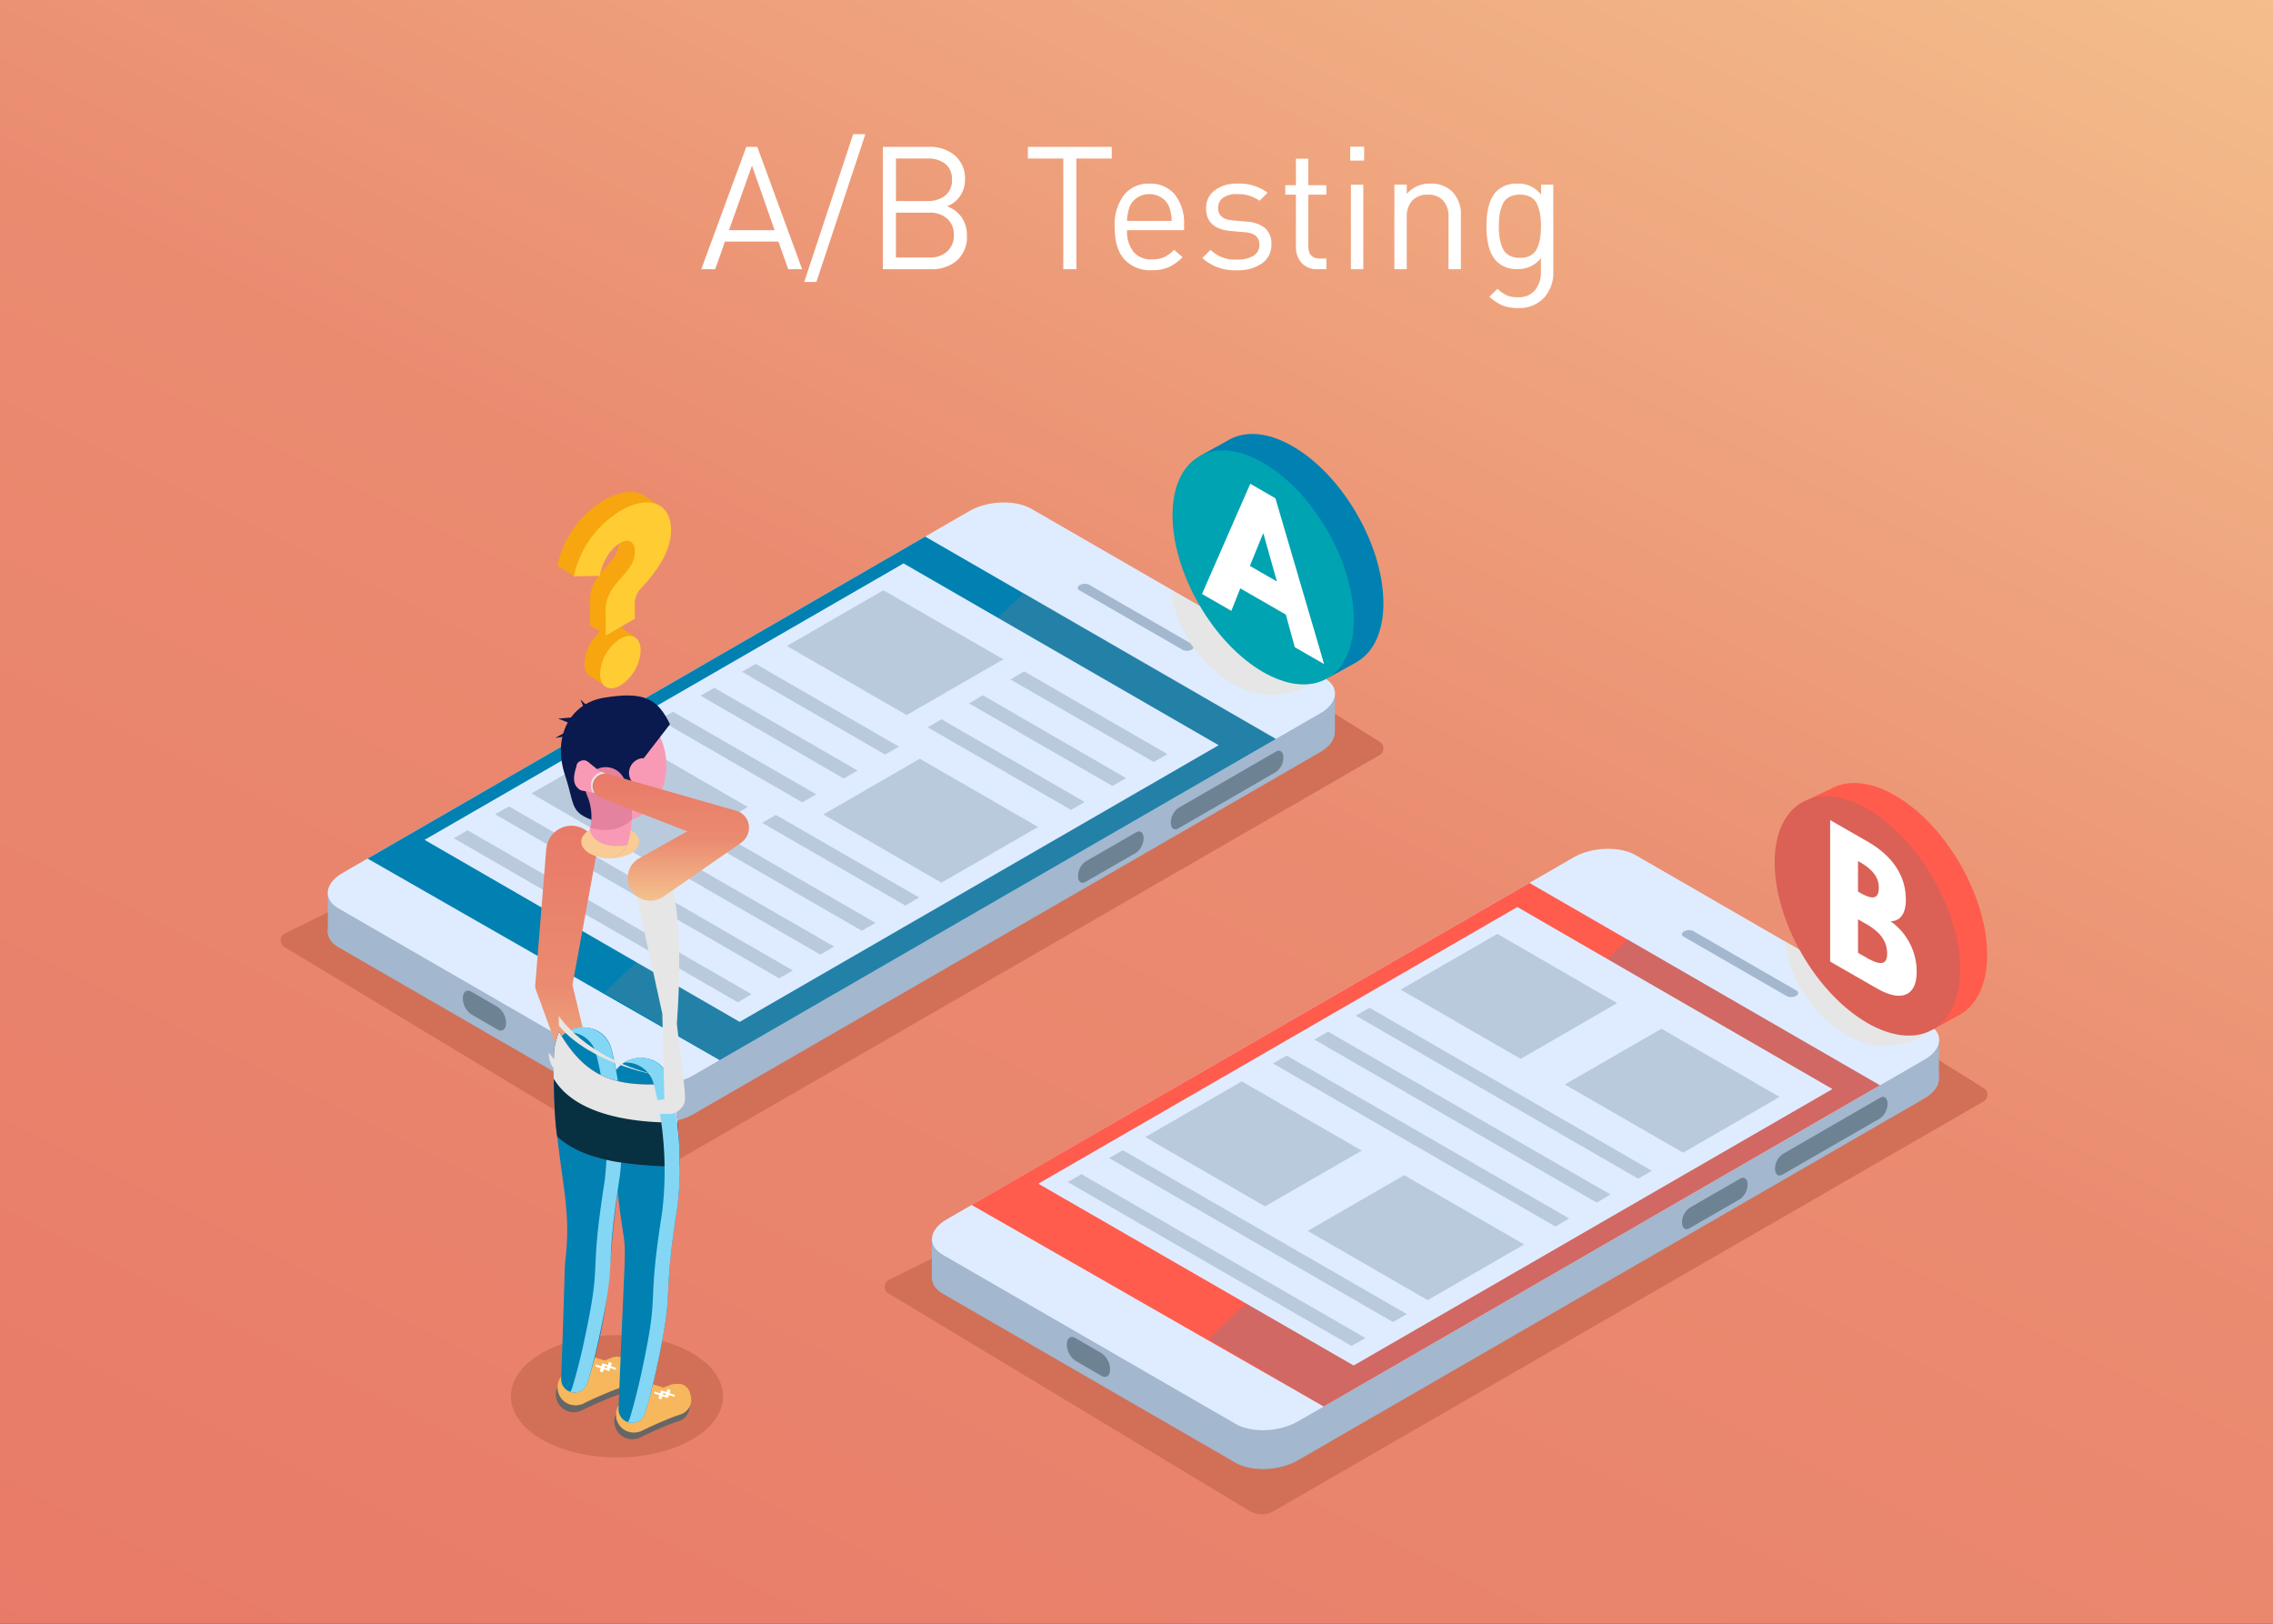 <svg xmlns="http://www.w3.org/2000/svg" xmlns:xlink="http://www.w3.org/1999/xlink" viewBox="0 0 396.874 283.481">
  <rect x="0" y="0" width="396.874" height="283.481" fill="#333333" stroke="none"/>
  <defs>
    <style>
      .cls-1 {
        fill: url(#linear-gradient);
      }

      .cls-2 {
        fill: #d17057;
      }

      .cls-3 {
        fill: #a3b7ce;
      }

      .cls-4, .cls-7 {
        fill: #6d8293;
      }

      .cls-5 {
        fill: #dfecff;
      }

      .cls-6 {
        fill: #0081b2;
      }

      .cls-7 {
        opacity: 0.32;
      }

      .cls-8 {
        fill: #ff5c4e;
      }

      .cls-9 {
        fill: #bacadd;
      }

      .cls-10 {
        fill: #e6e6e6;
      }

      .cls-11 {
        fill: #f7a60f;
      }

      .cls-12 {
        fill: #fc3;
      }

      .cls-13 {
        fill: #00a3b1;
      }

      .cls-14 {
        fill: #fff;
      }

      .cls-15 {
        fill: #db6056;
      }

      .cls-16 {
        fill: url(#linear-gradient-2);
      }

      .cls-17 {
        fill: #f7b75d;
      }

      .cls-18 {
        fill: #666;
      }

      .cls-19 {
        fill: #84d6f5;
      }

      .cls-20 {
        fill: #566cd2;
      }

      .cls-21 {
        fill: #073040;
      }

      .cls-22 {
        fill: #f9cc95;
      }

      .cls-23 {
        fill: #f89ab5;
      }

      .cls-24 {
        fill: #0a1a4e;
      }

      .cls-25 {
        fill: #e5829f;
      }
    </style>
    <linearGradient id="linear-gradient" x1="0.071" y1="1.1" x2="0.929" y2="-0.1" gradientUnits="objectBoundingBox">
      <stop offset="0" stop-color="#e87a68"/>
      <stop offset="0.523" stop-color="#ea8b70"/>
      <stop offset="1" stop-color="#f4c18d"/>
    </linearGradient>
    <linearGradient id="linear-gradient-2" x1="0.5" y1="0" x2="0.5" y2="1" xlink:href="#linear-gradient"/>
  </defs>
  <g id="Group_4768" data-name="Group 4768" transform="translate(-968 -1578)">
    <g id="Group_149" data-name="Group 149" transform="translate(968 1578)">
      <g id="Group_133" data-name="Group 133">
        <rect id="Rectangle_254" data-name="Rectangle 254" class="cls-1" width="396.874" height="283.481"/>
      </g>
    </g>
    <g id="Group_4587" data-name="Group 4587" transform="translate(1017 1665.723)">
      <path id="Path_17332" data-name="Path 17332" class="cls-2" d="M184.083,134.5l7.844,4.9a1.276,1.276,0,0,1,.617,1.162,1.344,1.344,0,0,1-.69,1.162L67.91,213.232a4.147,4.147,0,0,1-4.249-.036L.654,175.21a1.367,1.367,0,0,1-.654-1.2,1.328,1.328,0,0,1,.763-1.162l7.481-3.7,74.773,12.529Z" transform="translate(0 -97.603)"/>
      <g id="Group_4586" data-name="Group 4586" transform="translate(8.227)">
        <g id="Group_4585" data-name="Group 4585">
          <g id="Group_4584" data-name="Group 4584">
            <path id="Path_17333" data-name="Path 17333" class="cls-3" d="M494.673,131.382V124.7l-6.973,3.958,4.031,4.5Z" transform="translate(-318.817 -91.362)"/>
            <path id="Path_17334" data-name="Path 17334" class="cls-3" d="M22.7,220.2v7.263l3.486-.545,1.344-4.467Z" transform="translate(-22.684 -152.181)"/>
            <path id="Path_17335" data-name="Path 17335" class="cls-3" d="M75.692,152.012,24.56,122.487c-2.8-1.6-2.469-4.394.69-6.21L134.668,53.089c3.159-1.816,7.989-2,10.786-.4l51.132,29.524c2.8,1.6,2.469,4.394-.69,6.21L86.478,151.612C83.318,153.428,78.488,153.609,75.692,152.012Z" transform="translate(-22.655 -44.809)"/>
            <path id="Path_17336" data-name="Path 17336" class="cls-4" d="M93.665,274.4l-4.576-2.651a3.514,3.514,0,0,1-1.489-2.833h0c0-1.089.654-1.6,1.489-1.126l4.576,2.651a3.514,3.514,0,0,1,1.489,2.833h0C95.117,274.364,94.464,274.872,93.665,274.4Z" transform="translate(-64.015 -182.377)"/>
            <g id="Group_4582" data-name="Group 4582">
              <path id="Path_17337" data-name="Path 17337" class="cls-5" d="M75.692,133.312,24.56,103.787c-2.8-1.6-2.469-4.394.69-6.21L134.7,34.389c3.159-1.816,7.989-2,10.786-.4l51.132,29.524c2.8,1.6,2.469,4.394-.69,6.21L86.478,132.912C83.318,134.728,78.488,134.91,75.692,133.312Z" transform="translate(-22.655 -32.899)"/>
              <path id="Path_17338" data-name="Path 17338" class="cls-6" d="M103.282,140.706,41.8,105.516,139.161,49.3l61.228,35.335Z" transform="translate(-34.848 -43.344)"/>
              <path id="Path_17339" data-name="Path 17339" class="cls-3" d="M401.6,83.552,383.518,73.13c-.4-.218-.363-.654.109-.908h0a1.824,1.824,0,0,1,1.562-.073l18.085,10.423c.4.218.363.654-.109.908h0A1.7,1.7,0,0,1,401.6,83.552Z" transform="translate(-252.295 -57.804)"/>
            </g>
            <g id="Group_4583" data-name="Group 4583" transform="translate(131.006 43.343)">
              <path id="Path_17340" data-name="Path 17340" class="cls-4" d="M393.532,194.773l-8.825,5.084c-.726.436-1.307-.036-1.307-1.017h0a3.207,3.207,0,0,1,1.307-2.542l8.825-5.084c.726-.436,1.307.036,1.307,1.017h0A3.152,3.152,0,0,1,393.532,194.773Z" transform="translate(-383.4 -176.961)"/>
              <path id="Path_17341" data-name="Path 17341" class="cls-4" d="M446.339,155.973l-17.032,9.841c-.726.436-1.307-.036-1.307-1.017h0a3.207,3.207,0,0,1,1.307-2.542l17.032-9.841c.726-.436,1.307.036,1.307,1.017h0A3.108,3.108,0,0,1,446.339,155.973Z" transform="translate(-411.803 -152.251)"/>
            </g>
          </g>
        </g>
        <path id="Path_17342" data-name="Path 17342" class="cls-7" d="M272.926,101.921,228.912,76.5,155.7,146.225l20.119,11.8Z" transform="translate(-107.384 -60.666)"/>
      </g>
    </g>
    <g id="Group_4593" data-name="Group 4593" transform="translate(1122.456 1726.188)">
      <path id="Path_17343" data-name="Path 17343" class="cls-2" d="M474.477,301l7.844,4.9a1.276,1.276,0,0,1,.617,1.162,1.344,1.344,0,0,1-.69,1.162l-123.908,71.5a4.147,4.147,0,0,1-4.249-.036L291.048,341.71a1.294,1.294,0,0,1-.654-1.2,1.328,1.328,0,0,1,.763-1.162l7.481-3.7,74.773,12.492Z" transform="translate(-290.391 -264.103)"/>
      <g id="Group_4592" data-name="Group 4592" transform="translate(8.247 0)">
        <g id="Group_4591" data-name="Group 4591">
          <g id="Group_4590" data-name="Group 4590">
            <path id="Path_17344" data-name="Path 17344" class="cls-3" d="M785.136,297.882V291.2l-6.936,3.922,3.995,4.539Z" transform="translate(-609.297 -257.862)"/>
            <path id="Path_17345" data-name="Path 17345" class="cls-3" d="M313.1,386.7v7.263l3.486-.581,1.38-4.43Z" transform="translate(-313.1 -318.681)"/>
            <path id="Path_17346" data-name="Path 17346" class="cls-3" d="M366.192,318.512,315.06,288.987c-2.8-1.6-2.469-4.394.69-6.21l109.418-63.189c3.159-1.816,7.989-2,10.786-.4l51.132,29.524c2.8,1.6,2.469,4.394-.69,6.21L376.978,318.112C373.782,319.928,368.952,320.109,366.192,318.512Z" transform="translate(-313.135 -211.309)"/>
            <path id="Path_17347" data-name="Path 17347" class="cls-4" d="M384.065,440.9l-4.576-2.651A3.514,3.514,0,0,1,378,435.416h0c0-1.089.654-1.6,1.489-1.126l4.576,2.651a3.513,3.513,0,0,1,1.489,2.833h0C385.554,440.864,384.9,441.372,384.065,440.9Z" transform="translate(-354.431 -348.877)"/>
            <g id="Group_4588" data-name="Group 4588" transform="translate(0.02)">
              <path id="Path_17348" data-name="Path 17348" class="cls-5" d="M366.192,299.812,315.06,270.287c-2.8-1.6-2.469-4.394.69-6.21L425.2,200.889c3.159-1.816,7.989-2,10.786-.4l51.132,29.524c2.8,1.6,2.469,4.394-.69,6.21L376.978,299.412C373.782,301.228,368.952,301.41,366.192,299.812Z" transform="translate(-313.155 -199.399)"/>
              <path id="Path_17349" data-name="Path 17349" class="cls-8" d="M393.682,307.206,332.2,272.016,429.6,215.8l61.191,35.335Z" transform="translate(-325.284 -209.844)"/>
              <path id="Path_17350" data-name="Path 17350" class="cls-3" d="M692.1,250.052,674.018,239.63c-.4-.218-.363-.654.109-.908h0a1.824,1.824,0,0,1,1.562-.073l18.085,10.423c.4.218.363.654-.109.908h0A1.824,1.824,0,0,1,692.1,250.052Z" transform="translate(-542.795 -224.304)"/>
            </g>
            <g id="Group_4589" data-name="Group 4589" transform="translate(130.99 43.307)">
              <path id="Path_17351" data-name="Path 17351" class="cls-4" d="M683.932,361.273l-8.825,5.084c-.726.436-1.307-.036-1.307-1.017h0a3.207,3.207,0,0,1,1.307-2.542l8.825-5.084c.726-.436,1.307.036,1.307,1.017h0A3.207,3.207,0,0,1,683.932,361.273Z" transform="translate(-673.8 -343.425)"/>
              <path id="Path_17352" data-name="Path 17352" class="cls-4" d="M736.839,322.41l-17.032,9.805c-.726.436-1.307-.036-1.307-1.017h0a3.207,3.207,0,0,1,1.307-2.542l17.032-9.841c.726-.436,1.307.036,1.307,1.017h0A3.224,3.224,0,0,1,736.839,322.41Z" transform="translate(-702.267 -318.651)"/>
            </g>
          </g>
        </g>
        <path id="Path_17353" data-name="Path 17353" class="cls-7" d="M563.326,268.421,519.312,243,446.1,312.725l20.119,11.8Z" transform="translate(-397.801 -227.166)"/>
      </g>
    </g>
    <g id="Group_4598" data-name="Group 4598" transform="translate(1042.13 1676.363)">
      <path id="Path_17354" data-name="Path 17354" class="cls-5" d="M124.218,142.239,69.2,110.463,152.834,62.2l55.018,31.74Z" transform="translate(-69.2 -62.2)"/>
      <g id="Group_4594" data-name="Group 4594" transform="translate(58.94 18.848)">
        <path id="Path_17355" data-name="Path 17355" class="cls-9" d="M375.921,129.933,350.9,115.516l2.4-1.416,25.021,14.454Z" transform="translate(-307.54 -114.1)"/>
        <path id="Path_17356" data-name="Path 17356" class="cls-9" d="M356.021,141.433,331,127.016l2.4-1.416,25.021,14.454Z" transform="translate(-294.866 -121.424)"/>
        <path id="Path_17357" data-name="Path 17357" class="cls-9" d="M336.121,152.934,311.1,138.516l2.4-1.416,25.021,14.454Z" transform="translate(-282.193 -128.747)"/>
        <path id="Path_17358" data-name="Path 17358" class="cls-9" d="M256.521,198.934,231.5,184.48l2.4-1.38,25.021,14.417Z" transform="translate(-231.5 -158.042)"/>
      </g>
      <g id="Group_4595" data-name="Group 4595" transform="translate(44.087 48.299)">
        <path id="Path_17359" data-name="Path 17359" class="cls-9" d="M235.521,211.034,210.5,196.58l2.4-1.38,25.021,14.454Z" transform="translate(-203.273 -195.2)"/>
        <path id="Path_17360" data-name="Path 17360" class="cls-9" d="M215.621,222.533,190.6,208.08l2.4-1.38,25.021,14.417Z" transform="translate(-190.6 -202.524)"/>
      </g>
      <g id="Group_4596" data-name="Group 4596" transform="translate(5.084 42.416)">
        <path id="Path_17361" data-name="Path 17361" class="cls-9" d="M152.707,209.033,103.1,180.38l2.433-1.38,49.57,28.653Z" transform="translate(-95.873 -179)"/>
        <path id="Path_17362" data-name="Path 17362" class="cls-9" d="M132.807,220.533,83.2,191.88l2.433-1.38,49.57,28.617Z" transform="translate(-83.2 -186.324)"/>
      </g>
      <g id="Group_4597" data-name="Group 4597" transform="translate(40.964 17.54)">
        <path id="Path_17363" data-name="Path 17363" class="cls-9" d="M246.785,126.333,221.8,111.88l2.4-1.38,25.021,14.454Z" transform="translate(-207.346 -110.5)"/>
        <path id="Path_17364" data-name="Path 17364" class="cls-9" d="M226.885,137.834,201.9,123.38l2.4-1.38,25.021,14.454Z" transform="translate(-194.673 -117.824)"/>
        <path id="Path_17365" data-name="Path 17365" class="cls-9" d="M206.985,149.334,182,134.88l2.4-1.38,25.021,14.417Z" transform="translate(-182 -125.147)"/>
      </g>
      <path id="Path_17366" data-name="Path 17366" class="cls-9" d="M264.318,96.889,243.4,84.833,260.25,75.1,281.2,87.157Z" transform="translate(-180.139 -70.415)"/>
      <path id="Path_17367" data-name="Path 17367" class="cls-9" d="M281.527,177.744,260.9,165.833l16.85-9.732,20.663,11.911Z" transform="translate(-191.283 -122)"/>
      <path id="Path_17368" data-name="Path 17368" class="cls-9" d="M141.518,167.826,120.6,155.733,137.45,146l20.918,12.093Z" transform="translate(-101.934 -115.568)"/>
    </g>
    <g id="Group_4601" data-name="Group 4601" transform="translate(1149.297 1736.356)">
      <path id="Path_17369" data-name="Path 17369" class="cls-5" d="M419.354,307.439,364.3,275.7l83.634-48.3,55.018,31.776Z" transform="translate(-364.3 -227.4)"/>
      <g id="Group_4599" data-name="Group 4599" transform="translate(5.12 42.453)">
        <path id="Path_17370" data-name="Path 17370" class="cls-9" d="M447.87,374.3,398.3,345.68l2.4-1.38L450.3,372.917Z" transform="translate(-391.073 -344.3)"/>
        <path id="Path_17371" data-name="Path 17371" class="cls-9" d="M427.97,385.8,378.4,357.18l2.4-1.38L430.4,384.417Z" transform="translate(-378.4 -351.624)"/>
      </g>
      <g id="Group_4600" data-name="Group 4600" transform="translate(40.964 17.577)">
        <path id="Path_17372" data-name="Path 17372" class="cls-9" d="M566.216,305.651,516.9,277.18l2.4-1.38,49.316,28.471Z" transform="translate(-502.447 -275.8)"/>
        <path id="Path_17373" data-name="Path 17373" class="cls-9" d="M546.316,317.151,497,288.68l2.4-1.38,49.316,28.435Z" transform="translate(-489.773 -283.124)"/>
        <path id="Path_17374" data-name="Path 17374" class="cls-9" d="M526.416,328.651,477.1,300.18l2.4-1.38,49.316,28.435Z" transform="translate(-477.1 -290.447)"/>
      </g>
      <path id="Path_17375" data-name="Path 17375" class="cls-9" d="M559.454,262.126,538.5,250.033l16.887-9.733L576.3,252.393Z" transform="translate(-475.239 -235.615)"/>
      <path id="Path_17376" data-name="Path 17376" class="cls-9" d="M638.063,307.544,617.4,295.633l16.887-9.733,20.627,11.911Z" transform="translate(-525.486 -264.656)"/>
      <path id="Path_17377" data-name="Path 17377" class="cls-9" d="M436.618,333.026,415.7,320.933l16.85-9.733L453.5,323.293Z" transform="translate(-397.034 -280.768)"/>
      <path id="Path_17378" data-name="Path 17378" class="cls-9" d="M514.754,378.126,493.8,366.033l16.85-9.733L531.6,368.393Z" transform="translate(-446.772 -309.49)"/>
    </g>
    <path id="Path_17379" data-name="Path 17379" class="cls-10" d="M723.1,243.8a22.421,22.421,0,0,0,11.076,16.487c8.1,4.685,15.071-1.2,15.071-1.2Z" transform="translate(556.496 1498.512)"/>
    <path id="Path_17380" data-name="Path 17380" class="cls-10" d="M428,75.1a22.421,22.421,0,0,0,11.076,16.487c8.1,4.685,15.071-1.2,15.071-1.2Z" transform="translate(744.43 1605.948)"/>
    <g id="Group_4603" data-name="Group 4603" transform="translate(1065.408 1663.886)">
      <path id="Path_17381" data-name="Path 17381" class="cls-11" d="M150.7,30.043l-2.106-1.38h0c-1.634-1.271-4.285-1.053-7.154.581a17.438,17.438,0,0,0-8.1,11v.036c0,.036-.036.109-.036.145v.291h0v.036l2.905,1.852a9.51,9.51,0,0,1,.872-1.925h.763a10.213,10.213,0,0,1,1.344-3.414c.036-.073.073-.109.109-.182a6.071,6.071,0,0,1,2.215-2.179c1.38-.8,2.506-.218,2.506,1.489,0,2.542-1.743,3.668-3.632,6.137a6.758,6.758,0,0,0-1.453,4.721v3.886l1.743,1.089a7.869,7.869,0,0,0-2.724,5.556,2.62,2.62,0,0,0,.835,2.143h0l.073.036c.073.036.109.073.182.109l2.76,1.743,1.671-1.38-.073-2.324a8.193,8.193,0,0,0,1.525-3.087l2.034-1.779-3.232-2.07-.036.073a2.555,2.555,0,0,0-1.816.218V49.435l2.179-1.271v-2a4.281,4.281,0,0,1,1.089-3.341c2.978-3.159,5.229-6.609,5.229-10.1a7.2,7.2,0,0,0-.218-1.852l.545.218Z" transform="translate(-133.3 -27.843)"/>
      <g id="Group_4602" data-name="Group 4602" transform="translate(2.796 1.835)">
        <path id="Path_17382" data-name="Path 17382" class="cls-12" d="M141,45.79a17.668,17.668,0,0,1,8.207-11.476c4.612-2.687,8.752-1.562,8.752,3.45,0,3.486-2.252,6.936-5.229,10.1A4.2,4.2,0,0,0,151.64,51.2v2l-5.084,2.942V52.291a6.758,6.758,0,0,1,1.453-4.721c1.888-2.469,3.632-3.6,3.632-6.137,0-1.707-1.126-2.288-2.506-1.489-2.215,1.271-3.3,4.031-3.632,5.774Zm11.657,12.965a7.683,7.683,0,0,1-3.559,6.1c-1.961,1.126-3.523.218-3.523-2.034a7.751,7.751,0,0,1,3.523-6.137C151.1,55.559,152.657,56.467,152.657,58.755Z" transform="translate(-141 -32.897)"/>
      </g>
    </g>
    <g id="Group_4606" data-name="Group 4606" transform="translate(1166.169 1651.225)">
      <path id="Path_17383" data-name="Path 17383" class="cls-6" d="M473.712,29.544c0-10.1-7.081-22.37-15.833-27.418C453.666-.307,449.853-.6,447.02.855h0L446.8.964c-.073.036-.109.073-.182.109L441.5,3.906l2.179.218a14.379,14.379,0,0,0-1.634,7.154c0,10.1,7.081,22.37,15.833,27.418a15.119,15.119,0,0,0,6.573,2.143l-.182,1.6,4.757-2.615a.036.036,0,0,0,.036-.036h0C471.932,38.115,473.712,34.592,473.712,29.544Z" transform="translate(-430.336 2.566)"/>
      <g id="Group_4605" data-name="Group 4605" transform="translate(0 0)">
        <ellipse id="Ellipse_57" data-name="Ellipse 57" class="cls-13" cx="12.928" cy="22.37" rx="12.928" ry="22.37" transform="matrix(0.866, -0.5, 0.5, 0.866, 0, 12.928)"/>
        <g id="Group_4604" data-name="Group 4604" transform="translate(11.708 11.229)">
          <path id="Path_17384" data-name="Path 17384" class="cls-14" d="M464.317,55.385l-5.12-2.942-1.562-5.7-7.953-4.576-1.562,3.922L443,43.147,451.425,23.9l4.394,2.542Zm-10.6-22.806-.036-.036-2.324,5.7,4.721,2.724Z" transform="translate(-443 -23.9)"/>
        </g>
      </g>
    </g>
    <g id="Group_4609" data-name="Group 4609" transform="translate(1271.162 1711.49)">
      <path id="Path_17385" data-name="Path 17385" class="cls-8" d="M764.2,197.784c0-10.241-7.19-22.7-16.051-27.818-4.249-2.469-8.135-2.76-11-1.307h0l-.218.109a.794.794,0,0,0-.182.109l-3.813,1.779.835,1.307a14.713,14.713,0,0,0-1.67,7.263c0,10.241,7.19,22.7,16.051,27.818a15.14,15.14,0,0,0,6.682,2.179l-.182,1.634,4.83-2.651a.036.036,0,0,0,.036-.036h0C762.387,206.5,764.2,202.9,764.2,197.784Z" transform="translate(-720.397 -164.566)"/>
      <g id="Group_4608" data-name="Group 4608" transform="translate(0 0)">
        <ellipse id="Ellipse_58" data-name="Ellipse 58" class="cls-15" cx="13.219" cy="22.879" rx="13.219" ry="22.879" transform="matrix(0.866, -0.5, 0.5, 0.866, 0, 13.219)"/>
        <g id="Group_4607" data-name="Group 4607" transform="translate(16.388 9.686)">
          <path id="Path_17386" data-name="Path 17386" class="cls-14" d="M751.646,189.413c3.668,2.143,6.573,5.375,6.573,10.1,0,2.288-.872,3.74-2.687,3.74a10.737,10.737,0,0,1,4.576,8.861c0,4.067-2.578,5.411-7.009,2.833l-8.1-4.648V185.6Zm-1.38,8.9c2.106,1.2,3.232,1.126,3.232-.944,0-1.779-1.126-3.159-3.232-4.394l-.4-.218v5.338Zm1.126,11.33c2.324,1.344,3.559,1.271,3.559-.69,0-2.288-1.271-3.813-3.559-5.157l-1.525-.872v5.847Z" transform="translate(-745 -185.6)"/>
        </g>
      </g>
    </g>
    <g id="Group_4621" data-name="Group 4621" transform="translate(1057.201 1699.415)">
      <path id="Path_17387" data-name="Path 17387" class="cls-16" d="M136.256,239.931l-.109-.4-2.469-2.76-.654-2.651a1.979,1.979,0,0,0-.036-.8l-4.1-17.177,4.14-22.552a4.395,4.395,0,1,0-8.643-1.6c-.036.145-.036.291-.073.436l-1.888,23.351-.036.327a2.148,2.148,0,0,0,.145.981l6.355,17.4a1.582,1.582,0,0,0,.363.581l1.017,2.76a4.07,4.07,0,0,0,2.4,2.433l2.215.872A.985.985,0,0,0,136.256,239.931Z" transform="translate(-118.135 -165.622)"/>
      <ellipse id="Ellipse_59" data-name="Ellipse 59" class="cls-2" cx="18.521" cy="10.677" rx="18.521" ry="10.677" transform="translate(0 111.678)"/>
      <path id="Path_17388" data-name="Path 17388" class="cls-17" d="M186.1,459.42a1.984,1.984,0,1,0,1.017-2.615A1.97,1.97,0,0,0,186.1,459.42Z" transform="translate(-158.614 -336.448)"/>
      <g id="Group_4612" data-name="Group 4612" transform="translate(18.071 120.202)">
        <g id="Group_4610" data-name="Group 4610" transform="translate(0 1.162)">
          <path id="Path_17389" data-name="Path 17389" class="cls-18" d="M164.978,468.054c1.089-.545,2.179-1.053,3.3-1.525s2.215-.944,3.377-1.307a2.734,2.734,0,1,0-1.6-5.229c-.073.036-.182.073-.254.109a29.626,29.626,0,0,1-3.45,1.162c-1.162.363-2.324.654-3.523.944a3.122,3.122,0,1,0,1.489,6.065A1.737,1.737,0,0,0,164.978,468.054Z" transform="translate(-160.461 -459.873)"/>
        </g>
        <g id="Group_4611" data-name="Group 4611" transform="translate(0.291)">
          <path id="Path_17390" data-name="Path 17390" class="cls-17" d="M165.778,464.854c1.089-.545,2.179-1.053,3.3-1.525s2.215-.944,3.377-1.307a2.734,2.734,0,0,0-1.6-5.229c-.073.036-.182.073-.254.109a29.626,29.626,0,0,1-3.45,1.162c-1.162.363-2.324.654-3.523.944a3.122,3.122,0,0,0,1.489,6.065A2.756,2.756,0,0,0,165.778,464.854Z" transform="translate(-161.261 -456.673)"/>
        </g>
        <path id="Path_17391" data-name="Path 17391" class="cls-17" d="M178.842,457.445l-1.816-.545-1.126,4.176Z" transform="translate(-170.293 -456.818)"/>
        <path id="Path_17392" data-name="Path 17392" class="cls-14" d="M180.771,459.318h0l-.218.545-.944-.327-.109.327.944.327-.182.545.545.182.182-.545.944.327h0l.182-.545.944.327.109-.327-.944-.327.182-.545-.545-.182-.182.545Zm.291.726.073-.254.436.145-.073.254Z" transform="translate(-172.586 -458.219)"/>
      </g>
      <g id="Group_4615" data-name="Group 4615" transform="translate(7.866 115.445)">
        <g id="Group_4613" data-name="Group 4613" transform="translate(0 1.198)">
          <path id="Path_17393" data-name="Path 17393" class="cls-18" d="M136.878,455.054c1.089-.545,2.179-1.053,3.3-1.525s2.215-.944,3.377-1.307a2.734,2.734,0,1,0-1.6-5.229c-.073.036-.182.073-.254.109a29.637,29.637,0,0,1-3.45,1.162c-1.162.363-2.324.654-3.523.944a3.122,3.122,0,1,0,1.489,6.065A4.6,4.6,0,0,0,136.878,455.054Z" transform="translate(-132.361 -446.873)"/>
        </g>
        <g id="Group_4614" data-name="Group 4614" transform="translate(0.291)">
          <path id="Path_17394" data-name="Path 17394" class="cls-17" d="M137.678,451.754c1.089-.545,2.179-1.053,3.3-1.525s2.215-.944,3.377-1.307a2.734,2.734,0,1,0-1.6-5.229c-.073.036-.182.073-.254.109a29.625,29.625,0,0,1-3.45,1.162c-1.162.363-2.324.654-3.523.944a3.122,3.122,0,1,0,1.489,6.065A2.31,2.31,0,0,0,137.678,451.754Z" transform="translate(-133.161 -443.573)"/>
        </g>
        <path id="Path_17395" data-name="Path 17395" class="cls-17" d="M150.742,444.445l-1.852-.545-1.089,4.14Z" transform="translate(-142.193 -443.781)"/>
        <path id="Path_17396" data-name="Path 17396" class="cls-14" d="M152.571,446.318h0l-.218.545-.944-.327-.109.327.944.327-.182.545.545.182.182-.545.944.327h0l.182-.545.944.327.109-.327-.944-.327.182-.545-.545-.182-.182.545Zm.327.726.073-.254.436.145-.073.254Z" transform="translate(-144.422 -445.182)"/>
      </g>
      <g id="Group_4616" data-name="Group 4616" transform="translate(7.478 57.964)">
        <path id="Path_17397" data-name="Path 17397" class="cls-6" d="M137.179,347.357c4.794-15.4,3.159-20.119,5.7-36.134a61.439,61.439,0,0,0-1.489-22.152c-1.562-5.774-10.1-4.612-10.1,1.307-.109,19.138,3.3,23.859,2.106,34.935-.291,2.615-.073,1.416-.8,21.208a2.357,2.357,0,0,0,2.288,2.506A2.408,2.408,0,0,0,137.179,347.357Z" transform="translate(-131.293 -285.291)"/>
      </g>
      <g id="Group_4618" data-name="Group 4618" transform="translate(17.502 63.266)">
        <g id="Group_4617" data-name="Group 4617">
          <path id="Path_17398" data-name="Path 17398" class="cls-6" d="M164.816,361.957c.726-2.4,1.307-4.721,1.852-7.118,3.6-16.378.908-10.6,3.813-29.016a61.208,61.208,0,0,0-1.489-22.152c-1.562-5.774-10.1-4.612-10.1,1.307v.145c-.036,4.648.4,9.151.69,13.8,2.179,22.443,2.143,1.562.617,42.162A2.365,2.365,0,0,0,164.816,361.957Z" transform="translate(-158.894 -299.891)"/>
        </g>
      </g>
      <path id="Path_17399" data-name="Path 17399" class="cls-19" d="M138.417,348.2c.726-2.4,1.307-4.721,1.852-7.118,3.6-16.378.908-10.6,3.813-29.016a61.207,61.207,0,0,0-1.489-22.152,4.96,4.96,0,0,0-5.193-3.777,5.154,5.154,0,0,1,7.844,2.942,61.253,61.253,0,0,1,1.489,22.152c-2.905,18.412-.218,12.638-3.813,29.016-.545,2.4-1.126,4.721-1.852,7.118a2.292,2.292,0,0,1-2.978,1.525A2.445,2.445,0,0,0,138.417,348.2Z" transform="translate(-127.704 -227.332)"/>
      <path id="Path_17400" data-name="Path 17400" class="cls-20" d="M151.855,296.379c-10.168.726-14.962-1.162-19.61-9.079a23.75,23.75,0,0,0-.8,2.869c-.109.872-.254,10.895.508,15.47,3.995,3.6,10.277,5.048,21.426,5.266C153.38,310.9,153.089,300.3,151.855,296.379Z" transform="translate(-123.856 -228.606)"/>
      <path id="Path_17401" data-name="Path 17401" class="cls-21" d="M151.855,296.379c-10.168.726-14.962-1.162-19.61-9.079a23.75,23.75,0,0,0-.8,2.869c-.109.872-.254,10.895.508,15.47,3.995,3.6,10.277,5.048,21.426,5.266C153.38,310.9,153.089,300.3,151.855,296.379Z" transform="translate(-123.856 -228.606)"/>
      <path id="Path_17402" data-name="Path 17402" class="cls-10" d="M131.392,290.169a21.866,21.866,0,0,1,.8-2.869c4.648,7.917,9.478,9.805,19.61,9.079a37.923,37.923,0,0,1,1.089,6.791c-2.724,0-16.923.254-21.608-7.663C131.247,293.038,131.319,290.532,131.392,290.169Z" transform="translate(-123.802 -228.606)"/>
      <path id="Path_17403" data-name="Path 17403" class="cls-19" d="M166.117,362.8c.726-2.4,1.307-4.721,1.852-7.118,3.6-16.378.908-10.6,3.813-29.016a61.207,61.207,0,0,0-1.489-22.152,4.96,4.96,0,0,0-5.193-3.777,5.154,5.154,0,0,1,7.844,2.942,61.253,61.253,0,0,1,1.489,22.152c-2.905,18.412-.218,12.638-3.813,29.016-.545,2.4-1.126,4.721-1.852,7.118a2.292,2.292,0,0,1-2.978,1.525A4.026,4.026,0,0,0,166.117,362.8Z" transform="translate(-145.344 -236.63)"/>
      <path id="Path_17404" data-name="Path 17404" class="cls-16" d="M126.645,204.365h0a11.024,11.024,0,0,1,6.573-13.255,11.2,11.2,0,0,1,14.635,6.1c2.433,6.319,2.36,17.322,1.671,26.91h0l1.453,12.492a2.917,2.917,0,0,1-.726,2.288,3.056,3.056,0,0,1-2.215.98c-10.386-.073-16.6-4.5-19.574-7.481a4.293,4.293,0,0,1-.69-5.193l1.162-2c0-6.5-.327-14.6-1.707-19.066C127.044,205.781,126.645,204.365,126.645,204.365Z" transform="translate(-120.58 -166.806)"/>
      <path id="Path_17405" data-name="Path 17405" class="cls-10" d="M133.7,279.7s4.612,7.3,16.778,10.277c0,0-11.185-1.925-16.741-8.534-.036-.581-.036-1.126-.036-1.743Z" transform="translate(-125.347 -223.766)"/>
      <path id="Path_17406" data-name="Path 17406" class="cls-22" d="M146.021,188.819c-1.961,1.126-1.961,2.978,0,4.14a8,8,0,0,0,7.154,0c1.961-1.126,1.961-2.978,0-4.14A8,8,0,0,0,146.021,188.819Z" transform="translate(-132.257 -165.351)"/>
      <path id="Path_17407" data-name="Path 17407" class="cls-10" d="M128.9,236.008c7.7,10.1,19.283,8.28,20.191,8.135l-.363-14.926L143.1,203.469,147.708,201a11.336,11.336,0,0,1,1.888,3.05c2.433,6.319,2.361,17.322,1.671,26.91h0c1.562,13.4,1.888,13.473.726,14.78a2.851,2.851,0,0,1-1.525.908,4.454,4.454,0,0,1-.69.073H149.2c-10.059-.254-16.088-4.539-18.993-7.445A4.325,4.325,0,0,1,128.9,236.008Z" transform="translate(-122.287 -173.646)"/>
      <g id="Group_4620" data-name="Group 4620" transform="translate(13.019 12.518)">
        <g id="Group_4619" data-name="Group 4619">
          <path id="Path_17408" data-name="Path 17408" class="cls-23" d="M150.6,175.892a3.529,3.529,0,0,0,3.377-2.469,16.665,16.665,0,0,0-.69-11.258,3.541,3.541,0,1,0-6.392,3.051,9.759,9.759,0,0,1,.363,6.065,3.534,3.534,0,0,0,2.288,4.43A2.8,2.8,0,0,0,150.6,175.892Z" transform="translate(-146.549 -160.149)"/>
        </g>
      </g>
      <path id="Path_17409" data-name="Path 17409" class="cls-23" d="M139.5,141.53c.581,5.556,4.757,9.66,9.333,9.188s7.808-5.338,7.263-10.895c-.581-5.556-4.757-9.66-9.333-9.188S138.95,136.01,139.5,141.53Z" transform="translate(-129 -128.811)"/>
      <path id="Path_17410" data-name="Path 17410" class="cls-24" d="M142.206,126.085c7.154-1.2,9.442.218,11.585,4.612l-4.685,6.065-3.2,9.95c-.508.182-3.268,1.562-3.813,1.38-6.065-1.888-4.685-2.578-6.609-8.425C133.2,132.84,136.359,127.066,142.206,126.085Z" transform="translate(-126.009 -125.677)"/>
      <path id="Path_17411" data-name="Path 17411" class="cls-23" d="M170.006,155.8l.109,5.12a2.558,2.558,0,0,1-2.615-2.506A2.606,2.606,0,0,1,170.006,155.8Z" transform="translate(-146.873 -144.861)"/>
      <path id="Path_17412" data-name="Path 17412" class="cls-25" d="M146.9,165.226a3.541,3.541,0,1,1,6.392-3.05,15.271,15.271,0,0,1,1.38,7.118c-.182.218-2.615,2.76-7.263,1.489h0A9.481,9.481,0,0,0,146.9,165.226Z" transform="translate(-133.541 -147.641)"/>
      <path id="Path_17413" data-name="Path 17413" class="cls-22" d="M147.581,190.3s.545,3.559,6.5,2.687a3.917,3.917,0,0,1-5.447,1.707L147,191.9Z" transform="translate(-133.818 -166.832)"/>
      <path id="Path_17414" data-name="Path 17414" class="cls-23" d="M141.489,157.995c-.254.69-.872,2.724.218,3.668a1.415,1.415,0,0,0,.726.472l2.469.508,1.307.654,1.671-3.377-2.324-1.162h0l-2.034-1.634a1.22,1.22,0,0,0-1.307-.145A1.058,1.058,0,0,0,141.489,157.995Z" transform="translate(-130.05 -145.53)"/>
      <path id="Path_17415" data-name="Path 17415" class="cls-10" d="M151.044,162.4a2.465,2.465,0,0,0-1.525,3.632l1.38-.254.763-2.833v-.254Z" transform="translate(-135.211 -149.064)"/>
      <path id="Path_17416" data-name="Path 17416" class="cls-16" d="M175.049,169.755l-22.3-6.392a2.187,2.187,0,0,0-2.615,1.307,2.145,2.145,0,0,0,1.235,2.8l15.144,5.883L158.235,178a1.472,1.472,0,0,1-.327.182,3.969,3.969,0,1,0,4.5,6.537l13.255-9.188.254-.182a3.135,3.135,0,0,0,1.235-1.707A3.07,3.07,0,0,0,175.049,169.755Z" transform="translate(-135.72 -149.628)"/>
      <path id="Path_17417" data-name="Path 17417" class="cls-24" d="M138.973,130l-2.578-2.4,1.271,2.905-5.157.436,3.268,1.307L132,134.318l3.6-.545Z" transform="translate(-124.265 -126.902)"/>
    </g>
    <path id="Path_17828" data-name="Path 17828" class="cls-14" d="M-57.945,0h-2.43l-1.71-4.83h-9.33L-73.125,0h-2.43l7.86-21.36h1.92Zm-4.8-6.81L-66.7-18.09l-4.02,11.28ZM-46.9-23.58l-8.55,25.8h-2.13l8.55-25.8Zm17.73,17.67A5.547,5.547,0,0,1-30.9-1.53,6.731,6.731,0,0,1-35.535,0h-8.31V-21.36h8.04a6.653,6.653,0,0,1,4.56,1.53,5.268,5.268,0,0,1,1.74,4.17,4.936,4.936,0,0,1-.885,2.91,4.724,4.724,0,0,1-2.265,1.77A5.189,5.189,0,0,1-30.12-9.09,5.318,5.318,0,0,1-29.175-5.91ZM-32.61-3.105A3.708,3.708,0,0,0-31.455-5.97,3.66,3.66,0,0,0-32.61-8.82a4.484,4.484,0,0,0-3.135-1.05h-5.82v7.83h5.82A4.445,4.445,0,0,0-32.61-3.105Zm-.345-9.75a3.357,3.357,0,0,0,1.17-2.775,3.333,3.333,0,0,0-1.155-2.76,4.709,4.709,0,0,0-3.045-.93h-5.58v7.41h5.58A4.671,4.671,0,0,0-32.955-12.855Zm29.07-6.465h-6.18V0h-2.28V-19.32h-6.18v-2.04h14.64ZM8.745-6.81h-9.96A5.678,5.678,0,0,0-.09-3.045,3.982,3.982,0,0,0,3.135-1.71,5.089,5.089,0,0,0,5.25-2.1,6.184,6.184,0,0,0,7.005-3.39L8.475-2.1a8.255,8.255,0,0,1-2.4,1.74,7.317,7.317,0,0,1-3,.54A6.092,6.092,0,0,1-1.665-1.7Q-3.375-3.57-3.375-7.38a8.6,8.6,0,0,1,1.62-5.565,5.41,5.41,0,0,1,4.44-1.995A5.491,5.491,0,0,1,7.14-13.02a7.887,7.887,0,0,1,1.6,5.22ZM6.585-8.43a8.068,8.068,0,0,0-.45-2.46,3.448,3.448,0,0,0-1.35-1.62,3.79,3.79,0,0,0-2.1-.6,3.79,3.79,0,0,0-2.1.6,3.448,3.448,0,0,0-1.35,1.62,8.068,8.068,0,0,0-.45,2.46Zm17.4,4.11a3.87,3.87,0,0,1-1.635,3.3A7.216,7.216,0,0,1,17.985.18a8.389,8.389,0,0,1-6.06-2.13l1.44-1.44a6.019,6.019,0,0,0,4.59,1.71,5.372,5.372,0,0,0,2.9-.66,2.165,2.165,0,0,0,1.035-1.95q0-1.95-2.46-2.16L17-6.66q-4.41-.36-4.41-3.96A3.773,3.773,0,0,1,14.1-13.77a6.223,6.223,0,0,1,3.915-1.17,8.162,8.162,0,0,1,5.31,1.59l-1.41,1.41a6.288,6.288,0,0,0-3.93-1.17,4,4,0,0,0-2.445.645,2.111,2.111,0,0,0-.855,1.785q0,1.95,2.58,2.16l2.37.21A5.741,5.741,0,0,1,22.86-7.2,3.523,3.523,0,0,1,23.985-4.32ZM33.585,0h-1.53A3.534,3.534,0,0,1,29.25-1.11a4.16,4.16,0,0,1-.975-2.85v-9.06h-1.86v-1.65h1.86v-4.62h2.16v4.62h3.15v1.65h-3.15v9q0,2.16,2.01,2.16h1.14Zm6.45,0h-2.16V-14.76h2.16Zm.15-18.96h-2.43v-2.43h2.43ZM57.075,0h-2.16V-9.09a4.075,4.075,0,0,0-.96-2.925,3.517,3.517,0,0,0-2.67-1A3.538,3.538,0,0,0,48.6-12a4.046,4.046,0,0,0-.975,2.91V0h-2.16V-14.76h2.16v1.62a5.207,5.207,0,0,1,4.14-1.8,5.108,5.108,0,0,1,3.78,1.38,5.492,5.492,0,0,1,1.53,4.11Zm16.14.45a6.421,6.421,0,0,1-1.65,4.56,5.852,5.852,0,0,1-4.5,1.77,7.168,7.168,0,0,1-2.715-.45A8.172,8.172,0,0,1,62.055,4.8l1.41-1.38a6.749,6.749,0,0,0,1.62,1.14A4.666,4.666,0,0,0,67,4.89,3.66,3.66,0,0,0,70.05,3.63a5.085,5.085,0,0,0,1-3.27V-1.95a4.963,4.963,0,0,1-4.14,1.92,4.824,4.824,0,0,1-3.57-1.32q-1.8-1.8-1.8-6.15t1.8-6.15a4.866,4.866,0,0,1,3.6-1.29,4.912,4.912,0,0,1,4.14,1.92v-1.74h2.13ZM70.92-5.46a13.476,13.476,0,0,0,.135-2.04,13.476,13.476,0,0,0-.135-2.04,7.332,7.332,0,0,0-.495-1.725A2.67,2.67,0,0,0,69.3-12.57a3.7,3.7,0,0,0-1.905-.45,3.788,3.788,0,0,0-1.92.45,2.649,2.649,0,0,0-1.14,1.305A7.332,7.332,0,0,0,63.84-9.54a13.477,13.477,0,0,0-.135,2.04,13.477,13.477,0,0,0,.135,2.04,7.332,7.332,0,0,0,.495,1.725,2.649,2.649,0,0,0,1.14,1.305,3.788,3.788,0,0,0,1.92.45A3.7,3.7,0,0,0,69.3-2.43a2.67,2.67,0,0,0,1.125-1.305A7.332,7.332,0,0,0,70.92-5.46Z" transform="translate(1166 1625)"/>
  </g>
</svg>
